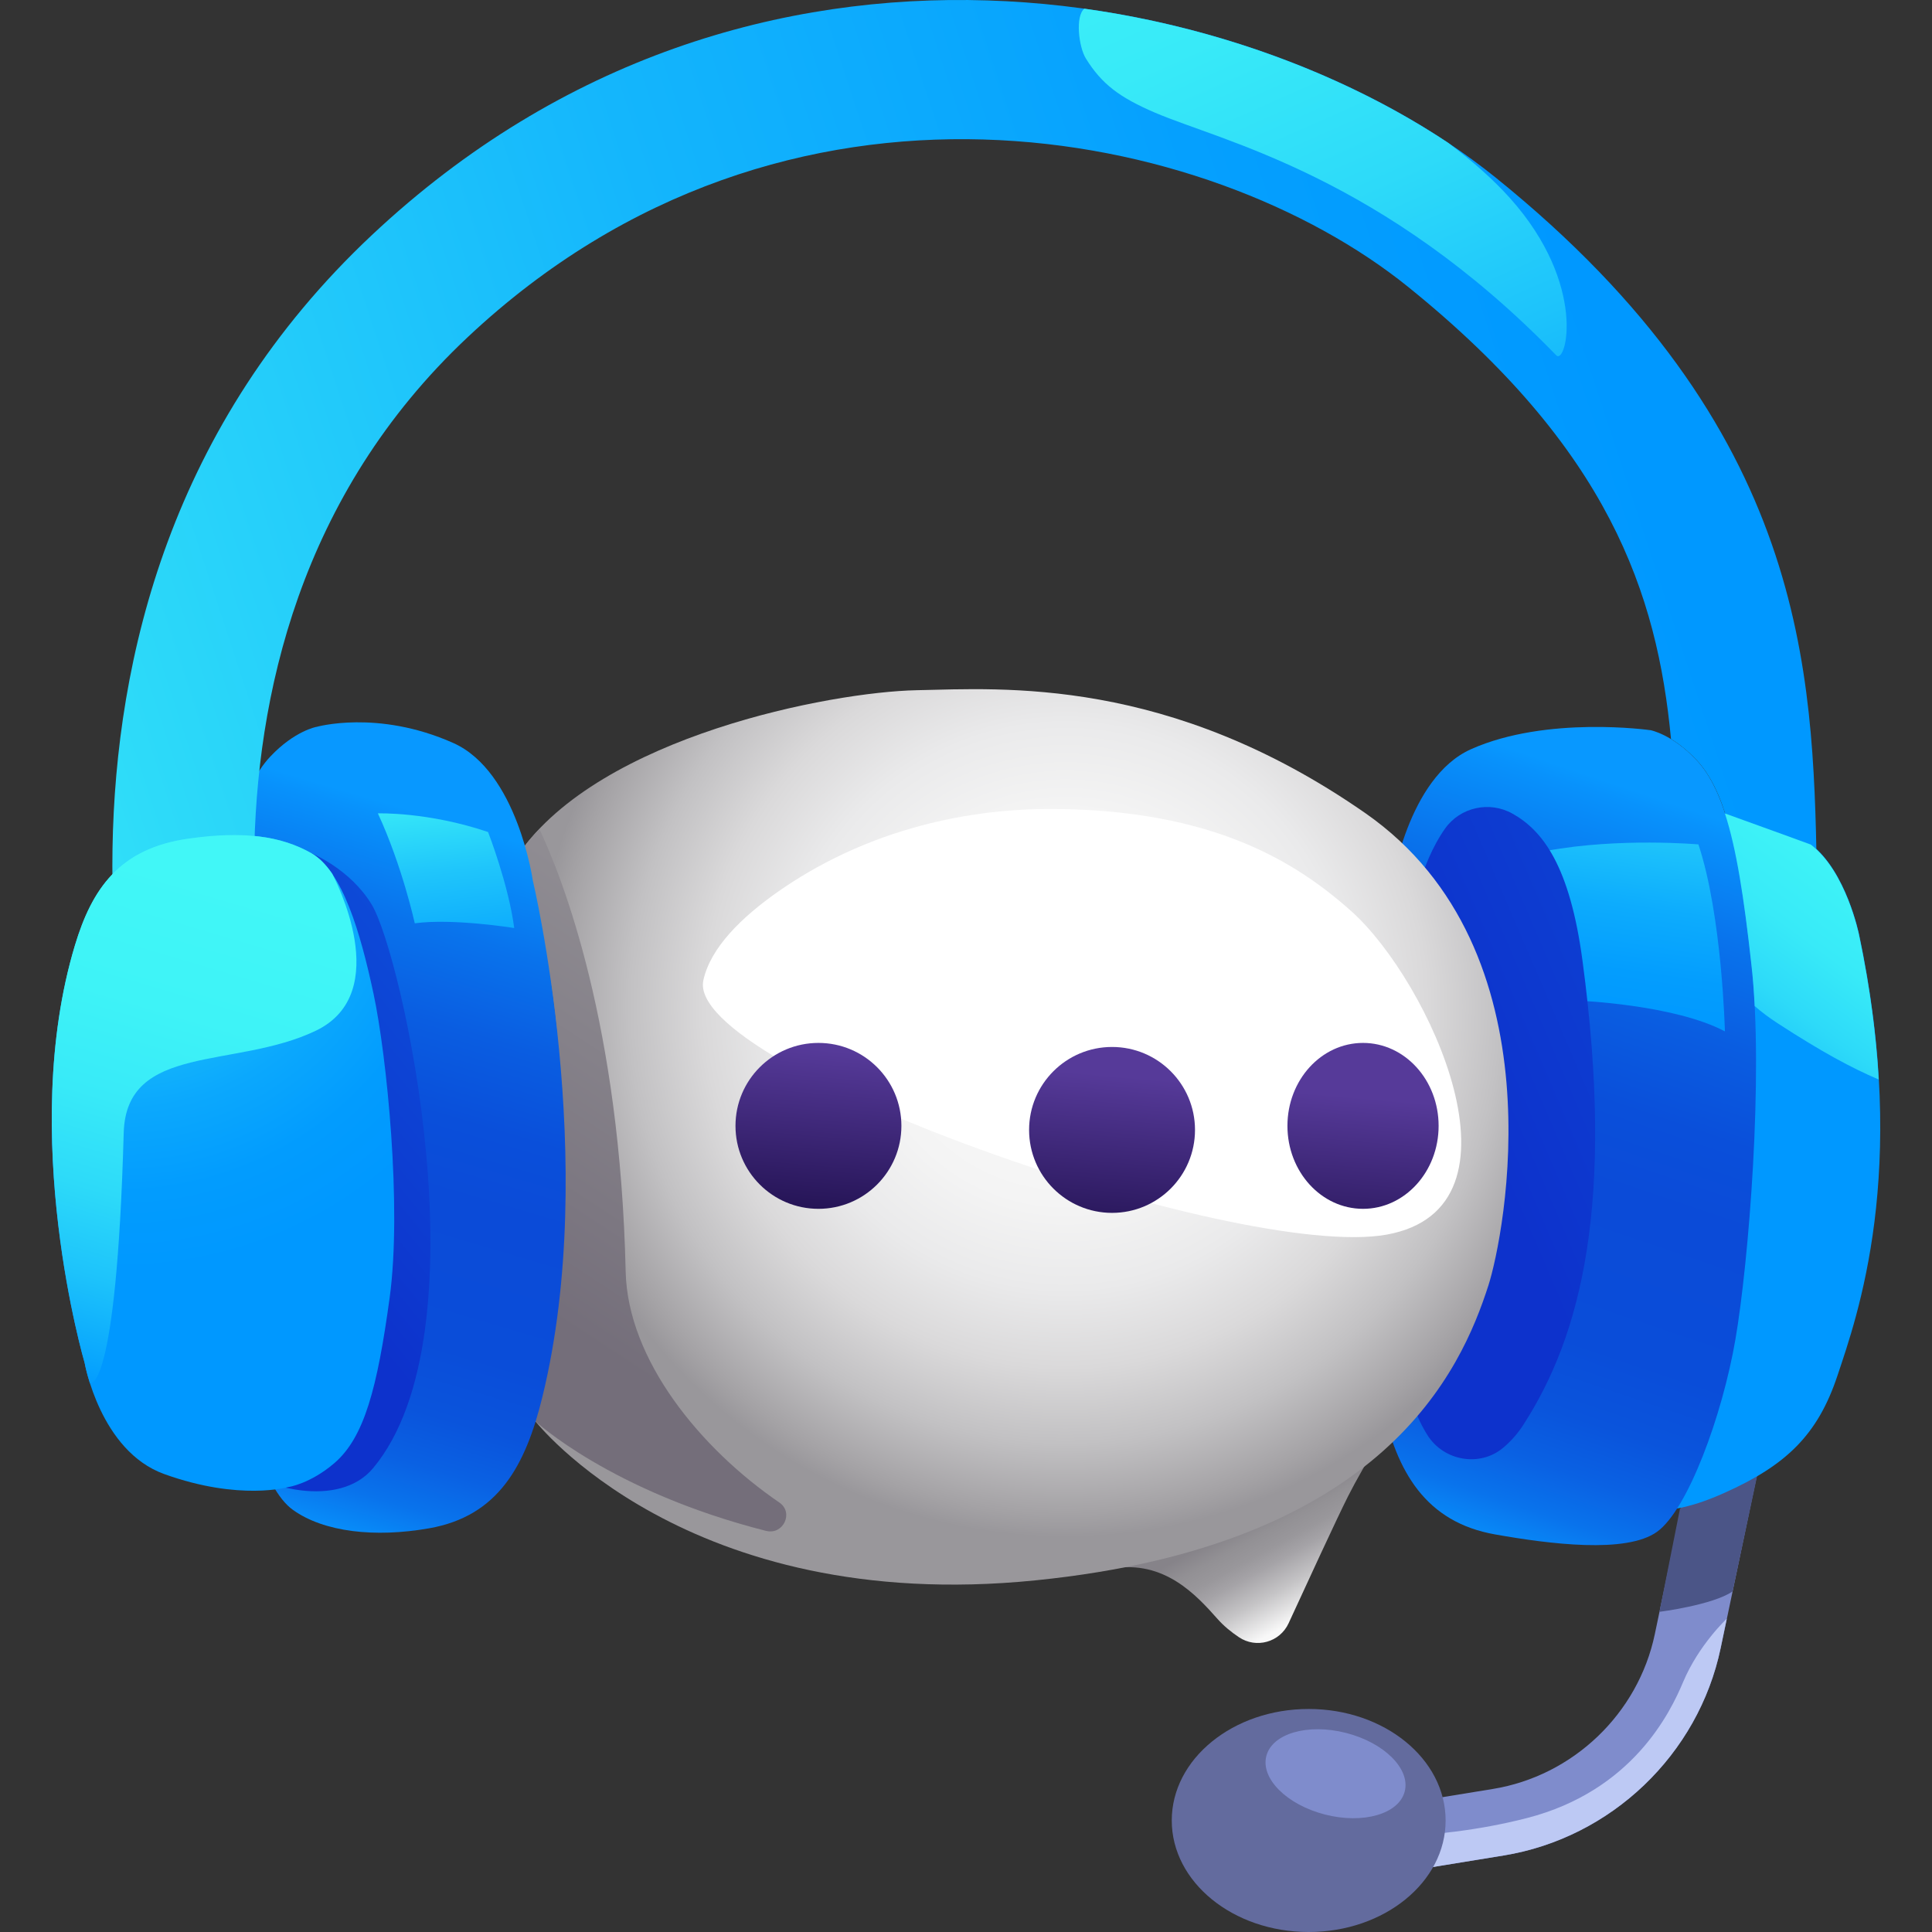 <?xml version="1.0" encoding="UTF-8"?>
<svg id="Layer_1" xmlns="http://www.w3.org/2000/svg" xmlns:xlink="http://www.w3.org/1999/xlink" version="1.1" viewBox="0 0 32 32">
  <rect x="0" y="0" width="32" height="32" fill="#333333" stroke="none"/>
  <!-- Generator: Adobe Illustrator 29.6.1, SVG Export Plug-In . SVG Version: 2.1.1 Build 9)  -->
  <defs>
    <style>
      .st0 {
        fill: url(#linear-gradient2);
      }

      .st1 {
        fill: url(#linear-gradient1);
      }

      .st2 {
        fill: url(#linear-gradient9);
      }

      .st3 {
        fill: url(#linear-gradient3);
      }

      .st4 {
        fill: url(#linear-gradient6);
      }

      .st5 {
        fill: url(#linear-gradient8);
      }

      .st6 {
        fill: url(#linear-gradient7);
      }

      .st7 {
        fill: url(#linear-gradient5);
      }

      .st8 {
        fill: url(#linear-gradient4);
      }

      .st9 {
        fill: url(#linear-gradient13);
      }

      .st10 {
        fill: url(#linear-gradient12);
      }

      .st11 {
        fill: url(#linear-gradient15);
      }

      .st12 {
        fill: url(#linear-gradient11);
      }

      .st13 {
        fill: url(#linear-gradient10);
      }

      .st14 {
        fill: url(#linear-gradient14);
      }

      .st15 {
        fill: url(#radial-gradient);
      }

      .st16 {
        fill: #4b5587;
      }

      .st17 {
        fill: url(#linear-gradient);
      }

      .st18 {
        fill: #fff;
      }

      .st19 {
        fill: #7f8ccc;
      }

      .st20 {
        fill: url(#radial-gradient1);
      }

      .st21 {
        fill: #636b9e;
      }

      .st22 {
        fill: #bdc9f4;
      }
    </style>
    <linearGradient id="linear-gradient" x1="26.475" y1="19.031" x2="31.143" y2="19.031" gradientUnits="userSpaceOnUse">
      <stop offset="0" stop-color="#0098ff"/>
      <stop offset=".063" stop-color="#0098ff"/>
      <stop offset=".598" stop-color="#0098ff"/>
    </linearGradient>
    <linearGradient id="linear-gradient1" x1="23.565" y1="25.415" x2="27.665" y2="13.288" gradientUnits="userSpaceOnUse">
      <stop offset="0" stop-color="#0898ff"/>
      <stop offset=".023" stop-color="#088bf8"/>
      <stop offset=".075" stop-color="#0973ec"/>
      <stop offset=".136" stop-color="#0a61e3"/>
      <stop offset=".207" stop-color="#0a54dc"/>
      <stop offset=".301" stop-color="#0a4dd9"/>
      <stop offset=".5" stop-color="#0b4bd8"/>
      <stop offset=".606" stop-color="#0a4fda"/>
      <stop offset=".726" stop-color="#0a5de1"/>
      <stop offset=".852" stop-color="#0973ec"/>
      <stop offset=".981" stop-color="#0892fc"/>
      <stop offset="1" stop-color="#0898ff"/>
    </linearGradient>
    <linearGradient id="linear-gradient2" x1="27.611" y1="12.142" x2="26.887" y2="16.978" gradientUnits="userSpaceOnUse">
      <stop offset="0" stop-color="#41f7f7"/>
      <stop offset=".095" stop-color="#36e8f8"/>
      <stop offset=".354" stop-color="#1fc5fb"/>
      <stop offset=".598" stop-color="#0dacfd"/>
      <stop offset=".82" stop-color="#039dfe"/>
      <stop offset="1" stop-color="#0098ff"/>
    </linearGradient>
    <linearGradient id="linear-gradient3" x1="21.981" y1="26.994" x2="20.912" y2="25.053" gradientUnits="userSpaceOnUse">
      <stop offset=".175" stop-color="#f8f8f8"/>
      <stop offset=".43" stop-color="#c5c4c6"/>
      <stop offset=".629" stop-color="#a5a3a7"/>
      <stop offset=".738" stop-color="#99979b"/>
      <stop offset=".865" stop-color="#929094"/>
      <stop offset="1" stop-color="#868389"/>
    </linearGradient>
    <linearGradient id="linear-gradient4" x1="24.522" y1="18.759" x2="40.488" y2="11.91" gradientUnits="userSpaceOnUse">
      <stop offset="0" stop-color="#0d32cc"/>
      <stop offset=".219" stop-color="#0d41d3"/>
      <stop offset="1" stop-color="#0f75ee"/>
    </linearGradient>
    <radialGradient id="radial-gradient" cx="17.644" cy="16.667" fx="17.644" fy="16.667" r="8.792" gradientUnits="userSpaceOnUse">
      <stop offset=".175" stop-color="#f8f8f8"/>
      <stop offset=".371" stop-color="#f4f4f4"/>
      <stop offset=".533" stop-color="#eaeaeb"/>
      <stop offset=".681" stop-color="#dad9da"/>
      <stop offset=".822" stop-color="#c2c1c3"/>
      <stop offset=".957" stop-color="#a4a2a5"/>
      <stop offset="1" stop-color="#99979b"/>
    </radialGradient>
    <linearGradient id="linear-gradient5" x1="14.144" y1="14.559" x2="9.31" y2="21.951" gradientUnits="userSpaceOnUse">
      <stop offset="0" stop-color="#99979b"/>
      <stop offset=".79" stop-color="#7c7781"/>
      <stop offset="1" stop-color="#746e7a"/>
    </linearGradient>
    <linearGradient id="linear-gradient6" x1="4.439" y1="25.218" x2="7.845" y2="13.721" xlink:href="#linear-gradient1"/>
    <linearGradient id="linear-gradient7" x1="-8.29" y1="17.691" x2="26.723" y2="6.175" gradientUnits="userSpaceOnUse">
      <stop offset=".125" stop-color="#41f7f7"/>
      <stop offset=".319" stop-color="#2ddaf9"/>
      <stop offset=".611" stop-color="#14b6fc"/>
      <stop offset=".849" stop-color="#05a0fe"/>
      <stop offset="1" stop-color="#0098ff"/>
    </linearGradient>
    <linearGradient id="linear-gradient8" x1="13.807" y1="15.811" x2="13.371" y2="20.74" gradientUnits="userSpaceOnUse">
      <stop offset=".32" stop-color="#563a99"/>
      <stop offset="1" stop-color="#180a44"/>
    </linearGradient>
    <linearGradient id="linear-gradient9" x1="4.207" y1="19.847" x2="14.262" y2="11.646" xlink:href="#linear-gradient4"/>
    <linearGradient id="linear-gradient10" x1="27.929" y1="18.275" x2="31.593" y2="13.302" gradientUnits="userSpaceOnUse">
      <stop offset="0" stop-color="#0098ff"/>
      <stop offset=".062" stop-color="#09a6fd"/>
      <stop offset=".213" stop-color="#1dc3fb"/>
      <stop offset=".374" stop-color="#2ddaf9"/>
      <stop offset=".547" stop-color="#38eaf8"/>
      <stop offset=".741" stop-color="#3ef3f7"/>
      <stop offset="1" stop-color="#41f7f7"/>
    </linearGradient>
    <linearGradient id="linear-gradient11" x1="18.639" y1="16.238" x2="18.202" y2="21.167" xlink:href="#linear-gradient8"/>
    <radialGradient id="radial-gradient1" cx="1.987" cy="14.135" fx="1.987" fy="14.135" r="6.98" gradientUnits="userSpaceOnUse">
      <stop offset=".045" stop-color="#41f7f7"/>
      <stop offset=".215" stop-color="#2cd8f9"/>
      <stop offset=".411" stop-color="#18bcfb"/>
      <stop offset=".608" stop-color="#0ba8fd"/>
      <stop offset=".805" stop-color="#029cfe"/>
      <stop offset="1" stop-color="#0098ff"/>
    </radialGradient>
    <linearGradient id="linear-gradient12" x1="22.757" y1="16.603" x2="22.321" y2="21.532" xlink:href="#linear-gradient8"/>
    <linearGradient id="linear-gradient13" x1="1.453" y1="23.067" x2="3.933" y2="14.694" xlink:href="#linear-gradient10"/>
    <linearGradient id="linear-gradient14" x1="7.219" y1="12.868" x2="7.703" y2="17.317" xlink:href="#linear-gradient2"/>
    <linearGradient id="linear-gradient15" x1="25.042" y1="9.865" x2="17.31" y2="-7.562" xlink:href="#linear-gradient10"/>
  </defs>
  <path class="st19" d="M22.509,31.122l-.179-1.101,2.395-.39c1.329-.216,2.408-1.247,2.684-2.565l.777-3.706,1.092.229-.777,3.706c-.37,1.766-1.816,3.148-3.597,3.438l-2.395.39Z"/>
  <path class="st22" d="M28.6,26.813l-.101.483c-.369,1.766-1.815,3.147-3.596,3.437l-1.461.238c.019-.202-1.322-.56-1.322-.56,0,0,1.533.123,3.17-.298,1.752-.451,2.377-1.752,2.588-2.254.259-.616.721-1.046.721-1.046Z"/>
  <path class="st16" d="M27.486,26.697s.882-.112,1.211-.338l.514-2.418-1.385,1.047-.34,1.709Z"/>
  <path class="st17" d="M29.997,13.988s-2.439-.893-2.649-.938c-.118.737-1.824,11.63-.121,11.897,0,0,.305.24,1.33-.218,1.025-.458,1.549-.96,1.876-1.941.327-.981,1.189-3.381.36-7.307,0,0-.211-1.047-.796-1.494Z"/>
  <path class="st1" d="M27.334,12.094s-1.712-.245-2.967.314c-1.061.472-1.318,2.277-1.318,2.277,0,0-.405,7.365-.16,8.549.24,1.156.732,1.979,1.875,2.181.904.16,2.172.321,2.681-.043s1.081-1.922,1.299-3.187.471-4.357.266-6.214-.422-2.864-.916-3.388c-.4-.424-.76-.49-.76-.49Z"/>
  <path class="st0" d="M28.131,13.986s-1.303-.116-2.512.106c0,0,.442.579.524,2.482,0,0,1.588.064,2.427.509,0,0-.047-1.919-.439-3.097Z"/>
  <path class="st3" d="M23.114,23.424s-.528.848-.785,1.357c-.181.358-.681,1.443-.986,2.106-.145.314-.536.423-.823.23-.124-.083-.248-.183-.352-.3-.349-.393-.883-.985-1.748-.836s3.236-4.035,4.695-2.557Z"/>
  <path class="st8" d="M25.225,23.61c-.088.135-.2.262-.326.368-.387.327-.986.221-1.256-.208-.191-.303-.317-.675-.405-1.099-.216-1.036.14-7.475.14-7.475,0,0,.122-.855.556-1.471.251-.356.737-.462,1.117-.249.499.279.95.862,1.16,2.436.538,4.008-.019,6.21-.986,7.697Z"/>
  <ellipse class="st21" cx="21.676" cy="30.153" rx="2.268" ry="1.847"/>
  <ellipse class="st19" cx="22.121" cy="29.38" rx=".698" ry="1.183" transform="translate(-11.814 43.555) rotate(-75.696)"/>
  <path class="st15" d="M8.597,14.137s1.425,3.315.262,9.393c0,0,2.501,3.228,8.288,2.646s7.055-3.487,7.505-4.883c.259-.804,1.219-5.557-2.038-7.825s-6.005-2.065-7.43-2.036-5.235.763-6.587,2.705Z"/>
  <path class="st7" d="M12.69,25.357c-2.582-.655-3.832-1.825-3.832-1.825,1.163-6.078-.261-9.394-.261-9.394.099-.141.211-.278.337-.407.39.83,1.336,3.239,1.429,7.33.033,1.464,1.24,2.933,2.546,3.826.242.165.065.541-.219.469Z"/>
  <path class="st4" d="M5.237,12.041s1.015-.294,2.27.265c1.061.472,1.318,2.277,1.318,2.277,0,0,1.11,4.662.16,8.549-.28,1.147-.732,1.979-1.875,2.181-.904.16-1.747.061-2.256-.303s-.808-1.613-1.026-2.878-.471-4.357-.266-6.214.422-2.864.916-3.388c.4-.424.76-.49.76-.49Z"/>
  <path class="st18" d="M17.478,13.399c-1.635-.014-3.25.431-4.59,1.369-.601.421-1.12.927-1.238,1.468-.316,1.443,8.857,4.657,11.318,4.213s.693-4.21-.579-5.35c-.938-.841-2.313-1.677-4.911-1.7Z"/>
  <path class="st6" d="M30.126,15.549l-1.157.051c-.194-1.625-.413-2.527-.873-3.016-.152-.16-.297-.27-.419-.344-.228-2.413-1.033-4.81-4.356-7.49-3.282-2.647-10.283-4.137-15.575.835-5.572,5.233-2.902,13.383-2.875,13.463l-2.194.75c-.135-.39-3.195-9.634,3.482-15.904C12.466-2.031,20.842-.229,24.775,2.943c5.164,4.165,5.248,8.194,5.317,11.432.008.396.017.788.034,1.174Z"/>
  <circle class="st5" cx="13.556" cy="18.648" r="1.374"/>
  <path class="st2" d="M5.164,14.135s.636.258.993.848c.502.829,1.898,7.088.022,9.335-.554.664-1.821.37-2.485-.174-1.346-1.103-.313-9.722-.313-9.722l1.783-.286Z"/>
  <path class="st13" d="M31.116,17.88c-.446-.191-.934-.451-1.68-.936-.137-.089-.261-.183-.373-.28-.013-.244-.029-.476-.055-.691-.122-1.113-.249-1.92-.438-2.5.695.249,1.423.516,1.423.516.586.447.797,1.492.797,1.492.185.875.287,1.676.327,2.398Z"/>
  <circle class="st12" cx="18.419" cy="18.715" r="1.374"/>
  <path class="st20" d="M4.779,24.629s-.804.238-2.059-.214c-1.061-.382-1.318-1.842-1.318-1.842,0,0-1.11-3.772-.16-6.917.28-.928.732-1.601,1.875-1.765.904-.13,1.536-.049,2.045.245s.808,1.305,1.026,2.329.471,3.526.266,5.028-.422,2.317-.916,2.741c-.4.343-.76.396-.76.396Z"/>
  <ellipse class="st10" cx="22.576" cy="18.648" rx="1.252" ry="1.374"/>
  <path class="st9" d="M5.229,17.073c-1.336.639-3.138.202-3.18,1.691-.122,4.376-.561,4.143-.561,4.143-.063-.2-.086-.335-.086-.335,0,0-1.111-3.77-.16-6.917.28-.927.733-1.6,1.876-1.764.904-.131,1.536-.048,2.046.244.124.072.234.185.335.331,0,.002.002.002.002.004l.002.002c.038.074,1.039,1.973-.274,2.601Z"/>
  <path class="st14" d="M6.259,13.472s.829-.028,1.825.309c0,0,.34.873.433,1.59,0,0-1.024-.165-1.647-.078,0,0-.207-.948-.611-1.821Z"/>
  <path class="st11" d="M25.776,5.885c-2.883-2.972-5.528-3.541-6.641-4.017-.59-.253-.885-.473-1.149-.898-.12-.192-.179-.708-.025-.826,2.325.325,4.43,1.161,6.024,2.221.407.303.755.615,1.029.921,1.284,1.437.925,2.767.763,2.599Z"/>
</svg>